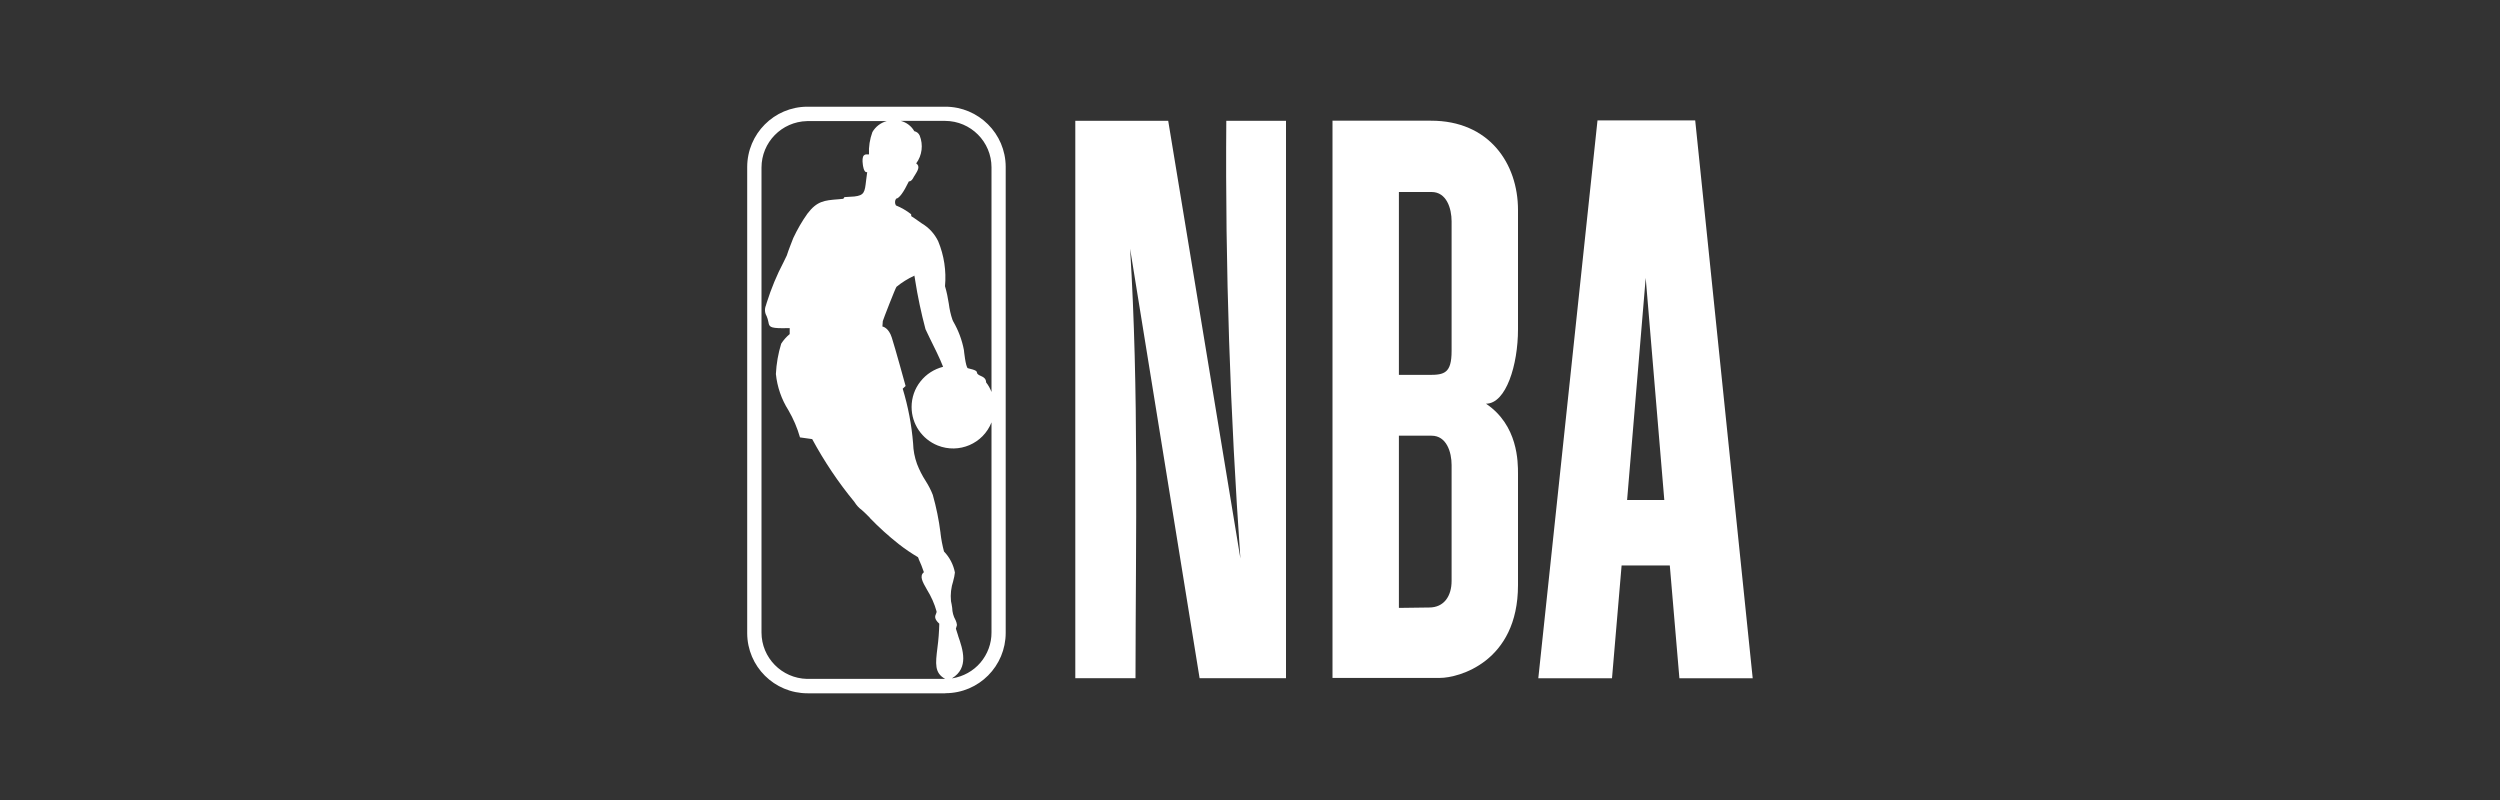 <?xml version="1.0" encoding="UTF-8"?>
<svg id="Layer_1" data-name="Layer 1" xmlns="http://www.w3.org/2000/svg" viewBox="0 0 250 80">
  <rect x="0" y="0" width="250" height="80" fill="#333333" stroke="none"/>
  <defs>
    <style>
      .cls-1, .cls-2 {
        fill: #fff;
      }

      .cls-2 {
        fill-rule: evenodd;
      }
    </style>
  </defs>
  <g id="g3063">
    <g id="g3122">
      <g id="g3029">
        <path id="Exclusion_61" data-name="Exclusion 61" class="cls-1" d="m94.54,69.33h-13.78c-3.33,0-6.03-2.68-6.04-6.01,0,0,0-.02,0-.03V16.71c0-3.33,2.69-6.03,6.01-6.04,0,0,.02,0,.02,0h13.78c3.33,0,6.03,2.69,6.04,6.01,0,0,0,.02,0,.02v46.58c0,3.33-2.68,6.03-6.01,6.04,0,0-.02,0-.03,0Zm-13.84-57.22c-2.53.06-4.55,2.12-4.55,4.65v46.49c0,2.52,2.02,4.58,4.55,4.64h13.82c-1.09-.59-.97-1.53-.78-3.09h0c.11-.81.17-1.62.19-2.43-.54-.49-.43-.76-.33-.99.04-.07.06-.15.06-.23-.21-.77-.54-1.5-.96-2.18h0c-.46-.8-.78-1.37-.31-1.75-.15-.45-.32-.88-.52-1.31v-.02h0c-.03-.05-.05-.11-.07-.17-.66-.39-1.3-.82-1.91-1.3-1.03-.81-1.99-1.68-2.9-2.62v-.02c-.11-.1-.17-.16-.21-.21-.19-.2-.39-.38-.59-.56h0c-.29-.21-.54-.48-.73-.79h-.01s-.01-.03-.01-.03c-1.61-1.95-3.02-4.06-4.22-6.28l-1.22-.17c-.27-.95-.66-1.86-1.16-2.72h0c-.69-1.09-1.12-2.33-1.25-3.62.05-1.03.23-2.05.53-3.03.23-.36.52-.69.85-.96v-.6c-.28,0-.52.01-.71.01h0c-1.3,0-1.33-.17-1.42-.62-.04-.21-.1-.41-.18-.6-.19-.32-.21-.71-.07-1.05.03-.1.06-.2.09-.3.44-1.39,1-2.75,1.68-4.04h0c.11-.24.23-.47.32-.66.15-.51.65-1.73.65-1.75.4-.85.87-1.67,1.41-2.43.96-1.27,1.7-1.33,3.05-1.44h.02c.17-.01.34-.03.52-.05l.12-.17c.45-.02.74-.04.98-.06,1.01-.11,1.05-.45,1.18-1.59.03-.26.06-.54.11-.86-.02,0-.05.02-.07.02-.28,0-.36-.72-.36-.72-.07-.49-.04-.8.09-.95.08-.08.19-.12.3-.11h.22c-.04-.76.08-1.52.34-2.23.31-.54.83-.94,1.43-1.1h-7.94Zm10.71,15.47c-.63.29-1.22.66-1.76,1.1-.1.1-1.32,3.24-1.37,3.43l-.04.54c.06.01.63.13.94,1.11.33,1.02,1.37,4.8,1.38,4.84l-.29.27c.54,1.78.89,3.61,1.04,5.47h0c.02.7.15,1.39.39,2.05.23.6.52,1.17.87,1.71.28.44.52.9.71,1.39.35,1.24.61,2.51.77,3.79h0v.03c.07.62.19,1.23.35,1.84.56.58.94,1.31,1.09,2.1-.03.27-.08.55-.16.81v.02c-.22.66-.3,1.35-.23,2.04.05.18.08.44.12.67h0c.01.42.12.84.33,1.21,0,0,.22.45.11.63l-.07.24c.06.21.14.44.22.69v.02c.47,1.35,1.11,3.21-.61,4.25h.05c1.08-.18,2.07-.72,2.79-1.56.72-.85,1.12-1.92,1.11-3.03v-21c-.84,2.13-3.25,3.16-5.38,2.31-1.57-.63-2.61-2.15-2.61-3.85,0-.93.31-1.84.9-2.57.57-.72,1.36-1.22,2.25-1.45-.32-.84-.92-2.03-1.35-2.9h0c-.17-.35-.32-.67-.41-.86-.43-1.62-.78-3.27-1.04-4.93v-.02l-.03-.18c-.01-.08-.03-.15-.04-.21,0-.01-.01-.02-.03-.02Zm-.53-9.43c-.53,1.1-.96,1.68-1.27,1.72-.14.2-.14.46-.02.67.54.22,1.06.52,1.52.88l.02.2c.23.14.39.26.57.38h.01s.01.02.01.02c.14.1.28.2.46.32.71.42,1.28,1.04,1.64,1.79.59,1.42.82,2.96.68,4.49.17.57.29,1.16.38,1.75.07.55.19,1.1.37,1.62l.08.17c.51.88.87,1.84,1.06,2.84,0,.02.17,1.7.39,1.82.87.2.89.31.92.44,0,.05.03.1.06.14.08.08.18.14.29.18.25.11.56.25.56.66.23.29.41.62.54.96v-22.46c0-2.56-2.07-4.64-4.64-4.65h-4.43c.57.15,1.06.52,1.35,1.03.24.05.44.21.54.44.37.93.24,1.98-.35,2.78.42.29.16.71-.14,1.19l-.09.14s-.03.05-.05.08v.02c-.1.16-.21.37-.45.37h-.02Z"/>
      </g>
      <g id="g3102">
        <path id="rect3035" class="cls-2" d="m107.53,12.08v55.74h6.02c.02-14.35.34-28.77-.54-42.95l6.95,42.95h8.64V12.08h-5.97c-.12,14.78.4,29.35,1.41,43.77l-7.22-43.77h-9.29Z"/>
        <path id="rect3043" class="cls-2" d="m159.75,12.04l-5.92,55.79h7.37l.96-11.28h4.82l.96,11.28h7.33l-5.75-55.79h-9.77Zm4.82,15.75l1.86,22.21h-3.72l1.86-22.21Z"/>
        <path id="path3059" class="cls-1" d="m133.25,12.08v55.71h10.77c1.77,0,7.78-1.54,7.78-9.28v-11.13c0-1.17.01-4.85-3.2-7.01,2.01,0,3.2-3.89,3.2-7.43v-11.94c0-4.65-2.89-8.94-8.71-8.93h-9.85Zm6.64,7.12h3.27c1.5,0,2,1.65,2,2.93v12.97c0,2.22-.73,2.39-2.24,2.39h-3.03v-18.29Zm0,24.37h3.27c1.5,0,2,1.65,2,2.93v11.59c0,1.51-.75,2.66-2.24,2.66l-3.03.04v-17.21Z"/>
      </g>
    </g>
  </g>
</svg>